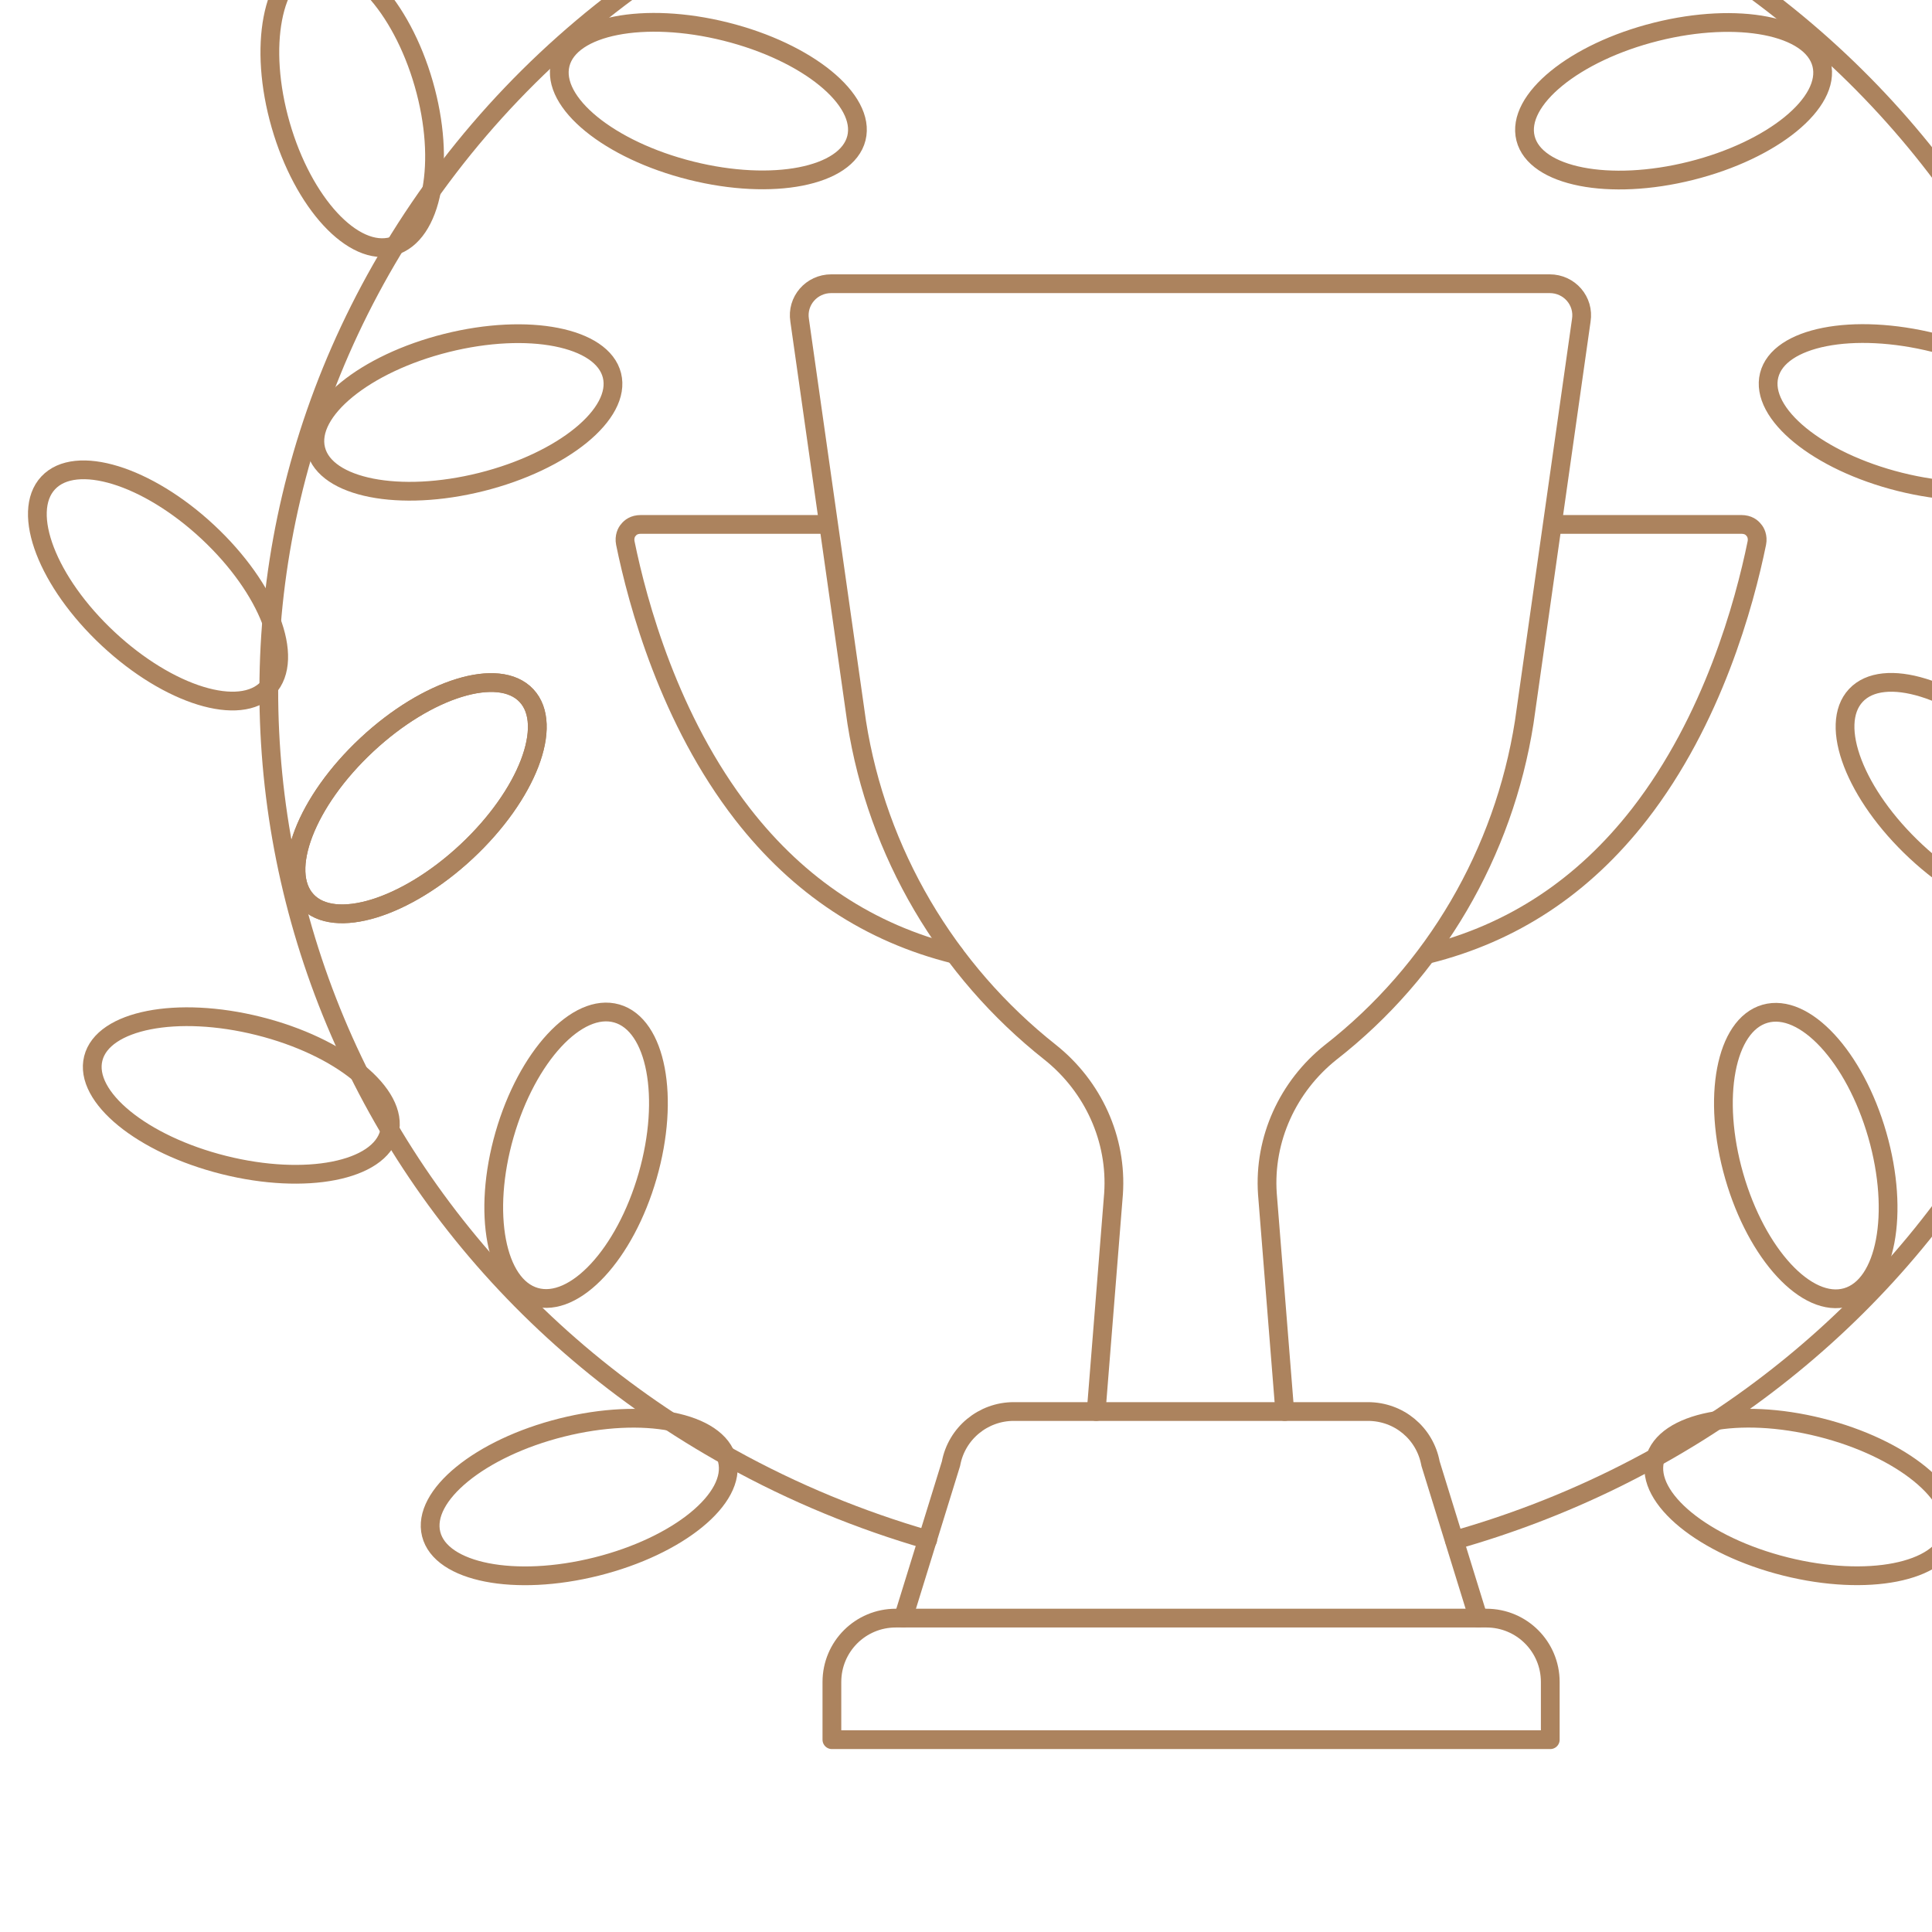 <svg width="206" height="206" viewBox="0 0 206 206" fill="none" xmlns="http://www.w3.org/2000/svg">
<path d="M139.104 172.531H158.485C162.255 172.531 165.298 175.573 165.298 179.344V185.495H88.701V179.344C88.701 175.573 91.744 172.531 95.514 172.531H128.984H139.104Z" stroke="#AC835E" stroke-width="2" stroke-miterlimit="10" stroke-linecap="round" stroke-linejoin="round"/>
<path d="M157.625 172.531L152.532 156.06C151.937 152.819 149.158 150.504 145.851 150.504H108.082C104.841 150.504 101.997 152.819 101.401 156.06L96.308 172.531" stroke="#AC835E" stroke-width="2" stroke-miterlimit="10" stroke-linecap="round" stroke-linejoin="round"/>
<path d="M116.879 150.504L118.731 127.287C119.128 121.466 116.549 115.844 111.985 112.206C100.938 103.474 93.53 90.907 91.347 77.016L85.262 34.154C84.931 32.103 86.519 30.251 88.635 30.251H101.732H111.918H165.232C167.348 30.251 168.936 32.103 168.605 34.154L162.52 77.016C160.337 90.907 152.995 103.54 141.882 112.206C137.318 115.844 134.739 121.466 135.136 127.287L136.988 150.504" stroke="#AC835E" stroke-width="2" stroke-miterlimit="10" stroke-linecap="round" stroke-linejoin="round"/>
<path d="M101.798 101.755C92.736 99.506 85.196 94.545 79.176 86.806C71.371 76.752 67.998 64.383 66.675 57.9C66.543 57.239 66.807 56.71 67.005 56.511C67.204 56.247 67.601 55.916 68.328 55.916H88.106" stroke="#AC835E" stroke-width="2" stroke-miterlimit="10" stroke-linecap="round" stroke-linejoin="round"/>
<path d="M152.201 101.755C161.263 99.506 168.804 94.545 174.823 86.806C182.628 76.752 186.001 64.383 187.324 57.9C187.457 57.239 187.192 56.71 186.994 56.511C186.795 56.247 186.398 55.916 185.671 55.916H165.893" stroke="#AC835E" stroke-width="2" stroke-miterlimit="10" stroke-linecap="round" stroke-linejoin="round"/>
<path d="M63.613 167.033C72.331 164.851 78.568 159.764 77.544 155.67C76.519 151.577 68.621 150.028 59.903 152.21C51.185 154.392 44.948 159.479 45.973 163.572C46.997 167.665 54.895 169.215 63.613 167.033Z" stroke="#AC835E" stroke-width="2" stroke-miterlimit="7.5" stroke-linecap="round" stroke-linejoin="round"/>
<path d="M41.899 26.247C46.112 25.035 47.582 17.287 45.182 8.939C42.782 0.592 37.422 -5.193 33.208 -3.982C28.995 -2.771 27.525 4.978 29.925 13.325C32.325 21.673 37.685 27.458 41.899 26.247Z" stroke="#AC835E" stroke-width="2" stroke-miterlimit="7.5" stroke-linecap="round" stroke-linejoin="round"/>
<path d="M28.565 73.355C31.5 70.21 28.633 62.767 22.163 56.729C15.693 50.692 8.069 48.347 5.135 51.492C2.2 54.637 5.067 62.081 11.537 68.118C18.007 74.155 25.631 76.5 28.565 73.355Z" stroke="#AC835E" stroke-width="2" stroke-miterlimit="7.5" stroke-linecap="round" stroke-linejoin="round"/>
<path d="M49.739 90.803C56.209 84.764 59.074 77.32 56.139 74.175C53.204 71.031 45.58 73.376 39.11 79.414C32.64 85.452 29.774 92.897 32.709 96.041C35.644 99.186 43.268 96.841 49.739 90.803Z" stroke="#AC835E" stroke-width="2" stroke-miterlimit="7.5" stroke-linecap="round" stroke-linejoin="round"/>
<path d="M49.739 90.803C56.209 84.764 59.074 77.32 56.139 74.175C53.204 71.031 45.58 73.376 39.11 79.414C32.64 85.452 29.774 92.897 32.709 96.041C35.644 99.186 43.268 96.841 49.739 90.803Z" stroke="#AC835E" stroke-width="2" stroke-miterlimit="7.5" stroke-linecap="round" stroke-linejoin="round"/>
<path d="M91.315 14.731C92.34 10.638 86.103 5.551 77.385 3.369C68.667 1.187 60.769 2.737 59.744 6.83C58.72 10.923 64.957 16.01 73.675 18.192C82.393 20.374 90.291 18.825 91.315 14.731Z" stroke="#AC835E" stroke-width="2" stroke-miterlimit="7.5" stroke-linecap="round" stroke-linejoin="round"/>
<path d="M41.516 120.758C42.54 116.665 36.303 111.578 27.585 109.396C18.867 107.214 10.969 108.763 9.945 112.857C8.92 116.95 15.157 122.037 23.875 124.219C32.593 126.401 40.491 124.851 41.516 120.758Z" stroke="#AC835E" stroke-width="2" stroke-miterlimit="7.5" stroke-linecap="round" stroke-linejoin="round"/>
<path d="M69.054 125.372C71.454 117.024 69.983 109.276 65.77 108.064C61.557 106.853 56.196 112.638 53.796 120.986C51.397 129.333 52.867 137.082 57.08 138.293C61.293 139.504 66.654 133.719 69.054 125.372Z" stroke="#AC835E" stroke-width="2" stroke-miterlimit="7.5" stroke-linecap="round" stroke-linejoin="round"/>
<path d="M196.885 138.324C201.098 137.113 202.568 129.364 200.168 121.016C197.769 112.669 192.408 106.884 188.194 108.095C183.981 109.306 182.511 117.055 184.911 125.403C187.311 133.75 192.671 139.535 196.885 138.324Z" stroke="#AC835E" stroke-width="2" stroke-miterlimit="7.5" stroke-linecap="round" stroke-linejoin="round"/>
<path d="M208.016 163.566C209.041 159.473 202.804 154.386 194.086 152.204C185.368 150.022 177.47 151.572 176.446 155.665C175.421 159.758 181.658 164.845 190.376 167.027C199.094 169.209 206.992 167.66 208.016 163.566Z" stroke="#AC835E" stroke-width="2" stroke-miterlimit="7.5" stroke-linecap="round" stroke-linejoin="round"/>
<path d="M224.082 13.342C226.482 4.995 225.012 -2.754 220.799 -3.965C216.585 -5.177 211.224 0.608 208.825 8.956C206.425 17.303 207.895 25.052 212.108 26.263C216.321 27.475 221.682 21.69 224.082 13.342Z" stroke="#AC835E" stroke-width="2" stroke-miterlimit="7.5" stroke-linecap="round" stroke-linejoin="round"/>
<path d="M220.207 47.916C221.232 43.823 214.995 38.736 206.277 36.554C197.559 34.372 189.661 35.921 188.637 40.014C187.612 44.108 193.849 49.195 202.567 51.377C211.285 53.559 219.183 52.009 220.207 47.916Z" stroke="#AC835E" stroke-width="2" stroke-miterlimit="7.5" stroke-linecap="round" stroke-linejoin="round"/>
<path d="M51.32 51.391C60.038 49.209 66.275 44.122 65.25 40.028C64.226 35.935 56.328 34.386 47.61 36.568C38.892 38.75 32.655 43.837 33.68 47.93C34.704 52.023 42.602 53.572 51.32 51.391Z" stroke="#AC835E" stroke-width="2" stroke-miterlimit="7.5" stroke-linecap="round" stroke-linejoin="round"/>
<path d="M221.309 96.015C224.243 92.87 221.377 85.426 214.907 79.389C208.437 73.352 200.813 71.007 197.879 74.152C194.944 77.297 197.81 84.74 204.28 90.778C210.75 96.815 218.374 99.16 221.309 96.015Z" stroke="#AC835E" stroke-width="2" stroke-miterlimit="7.5" stroke-linecap="round" stroke-linejoin="round"/>
<path d="M180.3 18.21C189.018 16.028 195.255 10.941 194.231 6.848C193.206 2.754 185.309 1.205 176.591 3.387C167.873 5.569 161.636 10.656 162.66 14.749C163.685 18.843 171.582 20.392 180.3 18.21Z" stroke="#AC835E" stroke-width="2" stroke-miterlimit="7.5" stroke-linecap="round" stroke-linejoin="round"/>
<path d="M155.079 164.229C178.395 157.631 199.231 142.748 212.378 120.969C239.564 75.874 223.441 18.179 176.361 -7.916C167.184 -12.976 157.212 -16.597 146.844 -18.631" stroke="#AC835E" stroke-width="2" stroke-miterlimit="7.5" stroke-linecap="round" stroke-linejoin="round"/>
<path d="M107.454 -18.631C80.814 -13.422 56.554 2.254 41.87 26.612C14.684 71.707 30.807 129.403 77.886 155.448C84.683 159.218 91.728 162.096 98.921 164.179" stroke="#AC835E" stroke-width="2" stroke-miterlimit="7.5" stroke-linecap="round" stroke-linejoin="round"/>
</svg>
